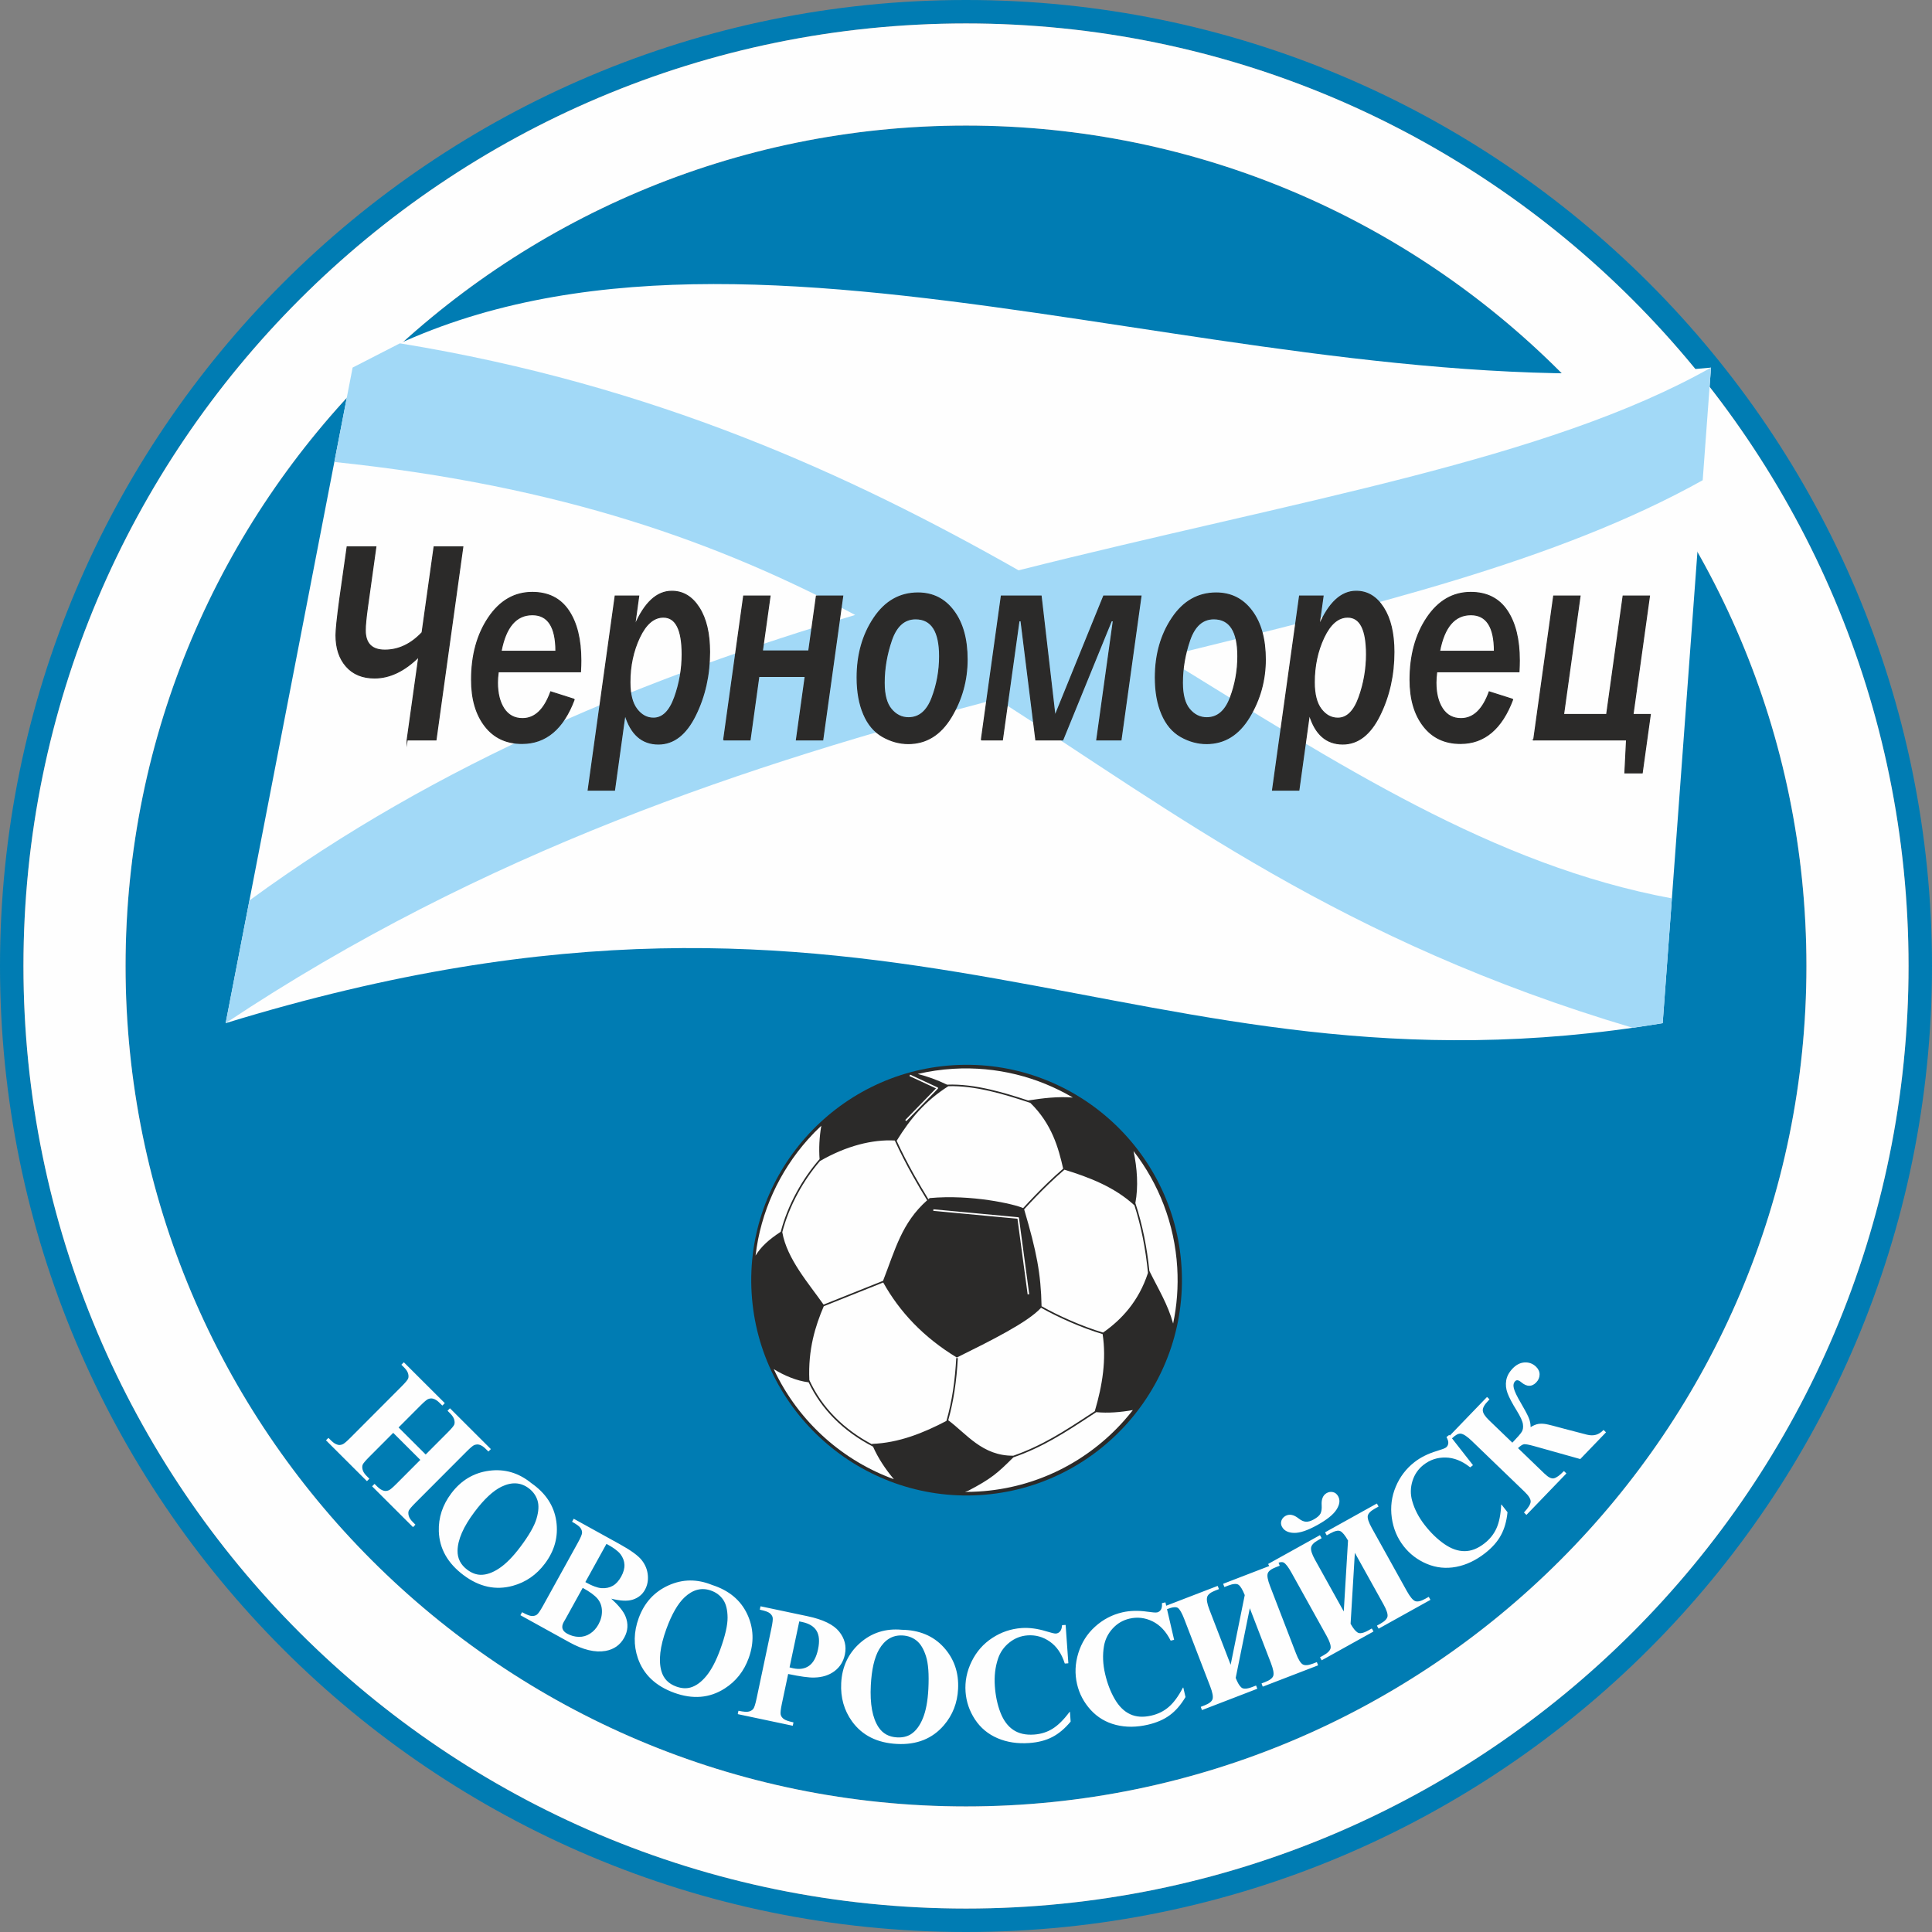 <?xml version="1.0" encoding="UTF-8"?>
<!DOCTYPE svg PUBLIC "-//W3C//DTD SVG 1.1//EN" "http://www.w3.org/Graphics/SVG/1.1/DTD/svg11.dtd">
<!-- Creator: CorelDRAW -->
<svg xmlns="http://www.w3.org/2000/svg" xml:space="preserve" width="142.123mm" height="142.123mm" version="1.1" style="shape-rendering:geometricPrecision; text-rendering:geometricPrecision; image-rendering:optimizeQuality; fill-rule:evenodd; clip-rule:evenodd"
viewBox="0 0 11142.51 11142.51"
 xmlns:xlink="http://www.w3.org/1999/xlink"
 xmlns:xodm="http://www.corel.com/coreldraw/odm/2003">
 <rect x="0" y="0" width="11142.51" height="11142.51" fill="#808080" stroke="none"/>
 <defs>
  <style type="text/css">
   <![CDATA[
    .str0 {stroke:#2B2A29;stroke-width:5.97;stroke-miterlimit:22.926}
    .fil5 {fill:none;fill-rule:nonzero}
    .fil3 {fill:#FEFEFE}
    .fil4 {fill:#A2D9F7}
    .fil0 {fill:#007CB3}
    .fil1 {fill:#FEFEFE;fill-rule:nonzero}
    .fil2 {fill:#2B2A29;fill-rule:nonzero}
   ]]>
  </style>
 </defs>
 <g id="Слой_x0020_1">
  <path class="fil0" d="M5571.26 0c3076.39,0 5571.26,2494.87 5571.26,5571.26 0,3076.39 -2494.88,5571.25 -5571.26,5571.25 -3076.38,0 -5571.26,-2494.86 -5571.26,-5571.25 0,-3076.39 2494.87,-5571.26 5571.26,-5571.26zm0 135.24c3001.74,0 5436.02,2434.26 5436.02,5436.02 0,3001.74 -2434.27,5436.01 -5436.02,5436.01 -3001.74,0 -5436.02,-2434.26 -5436.02,-5436.01 0,-3001.75 2434.27,-5436.02 5436.02,-5436.02zm0.03 588.92c2676.52,0 4847.06,2170.61 4847.06,4847.12 0,2676.51 -2170.54,4847.06 -4847.06,4847.06 -2676.51,0 -4847.12,-2170.53 -4847.12,-4847.06 0,-2676.52 2170.6,-4847.12 4847.12,-4847.12z"/>
  <path class="fil1" d="M3525.23 9220.01c21.08,19.18 38.4,37.11 51.92,53.7 14.46,17.75 24.62,34.03 30.41,48.76 8.51,21.04 12.11,41.78 10.85,62.22 -1.26,20.47 -7.43,40.66 -18.46,60.54 -11.6,21.04 -26.44,37.95 -44.48,50.66 -18.04,12.72 -39.32,21.28 -63.79,25.64 -29.9,5.17 -62.16,3.58 -96.76,-4.72 -34.57,-8.3 -71.52,-23.32 -110.79,-45.03l-281.57 -155.62c-0.67,-0.36 -0.91,-1.2 -0.55,-1.87l8.38 -15.09c0.36,-0.66 1.2,-0.89 1.86,-0.54 12.79,7.06 23.81,12.4 33.05,15.95 9.19,3.54 16.67,5.36 22.45,5.44 5.73,0.13 11,-0.42 15.77,-1.7 4.73,-1.26 9.02,-3.25 12.79,-6 3.91,-2.75 8.84,-8.46 14.82,-17.16 6.04,-8.8 13.2,-20.68 21.46,-35.66l198.73 -359.49c8.29,-15.01 14.57,-27.44 18.82,-37.27 4.22,-9.79 6.48,-17.08 6.74,-21.87 0.32,-4.69 -0.27,-9.38 -1.72,-14.04 -1.48,-4.77 -3.9,-9.56 -7.21,-14.43 -3.25,-4.8 -8.8,-10.06 -16.62,-15.84 -7.96,-5.89 -18.28,-12.31 -30.9,-19.29 -0.67,-0.36 -0.91,-1.2 -0.55,-1.87l8.37 -15.15c0.36,-0.67 1.2,-0.91 1.87,-0.55l265.65 146.8c31.72,17.56 58.06,34 78.97,49.26 21.03,15.34 36.64,29.54 46.77,42.56 10.22,13.09 18.2,26.79 23.98,41.1 5.77,14.31 9.35,29.23 10.74,44.76 1.51,15.55 0.85,30.43 -1.94,44.57 -2.81,14.25 -7.81,27.79 -14.88,40.57 -7.5,13.56 -17.02,24.99 -28.57,34.32 -11.54,9.32 -25.12,16.56 -40.77,21.73 -15.55,5.1 -34.17,7.09 -55.9,5.95 -20.24,-1.06 -43.23,-4.84 -68.92,-11.33zm-95.91 -70.19c12.98,4.8 27.1,8.9 40.96,9.75 11.19,0.69 22.5,0.02 33.48,-2.32 10.53,-2.25 20.63,-5.99 30.04,-11.23 9.85,-5.49 18.56,-12.82 26.16,-21.11 8.78,-9.56 16.15,-20.44 22.42,-31.79 6.25,-11.3 11.5,-23.25 14.93,-35.72 2.97,-10.81 4.59,-22.07 4.08,-33.3 -0.48,-10.54 -2.65,-20.86 -6.32,-30.75 -3.8,-10.26 -9.22,-19.83 -15.72,-28.62 -8.16,-11.04 -19.38,-20.63 -30.36,-28.8 -15.77,-11.74 -32.84,-21.87 -50.11,-31.25 -0.64,-0.34 -1.49,-0.14 -1.86,0.55l-120.58 218.09c-0.36,0.66 -0.09,1.47 0.56,1.83 16.84,9.31 34.25,17.99 52.31,24.67zm-68.7 7.94l-97.54 176.45 -11.78 20.31c-3.98,7.21 -6.59,14.02 -7.79,20.42 -1.18,6.35 -0.99,12.36 0.61,18 1.69,5.59 4.72,10.76 9.09,15.52 4.41,4.8 10.2,9.22 17.39,13.2 10.79,5.94 21.82,10.51 33.09,13.62 11.27,3.12 22.82,4.82 34.61,5.03 11.67,0.25 22.95,-1.18 33.74,-4.26 10.8,-3.1 21.15,-7.87 31.03,-14.31 9.86,-6.31 18.79,-13.86 26.79,-22.59 8.05,-8.79 15.2,-18.83 21.42,-30.07 7.11,-12.9 12.38,-25.97 15.76,-39.14 3.38,-13.13 4.9,-26.46 4.56,-39.88 -0.31,-13.37 -2.59,-25.88 -6.8,-37.48 -4.22,-11.6 -10.4,-22.31 -18.54,-32.14 -8.07,-9.75 -19.35,-19.89 -33.73,-30.39 -14.23,-10.38 -31.58,-21.17 -51.92,-32.29zm-1092.81 -894.08l-137.42 137.84c-11.39,11.38 -20.34,20.95 -26.84,28.68 -6.43,7.66 -10.44,13.51 -12,17.48 -1.54,4.04 -2.31,8.46 -2.31,13.24 0,4.85 0.76,10.11 2.26,15.8 1.51,5.8 4.17,11.65 7.95,17.55 3.83,5.97 8.85,12.04 15.02,18.17l14.92 14.89c0.53,0.53 0.53,1.4 0.01,1.94l-12.17 12.21c-0.53,0.53 -1.4,0.53 -1.94,0.01l-234.28 -233.71c-0.53,-0.53 -0.53,-1.4 -0.01,-1.94l12.15 -12.22c0.53,-0.53 1.4,-0.53 1.94,-0.01l14.85 14.82c6.39,6.37 12.76,11.55 19.07,15.56 6.33,4 12.57,6.78 18.75,8.4 4.29,1.3 8.73,1.72 13.36,1.3 4.7,-0.44 9.64,-1.76 14.81,-3.99 3.69,-1.31 9.27,-5.1 16.71,-11.32 7.5,-6.27 16.88,-15.05 28.11,-26.28l293.95 -294.74c11.33,-11.31 20.25,-20.87 26.73,-28.58 6.52,-7.76 10.58,-13.69 12.18,-17.66 1.58,-3.89 2.4,-8.22 2.44,-12.94 0.04,-4.83 -0.71,-10.13 -2.21,-15.81 -1.49,-5.64 -4.17,-11.46 -7.99,-17.36 -3.87,-6 -8.94,-12.11 -15.11,-18.3l-14.93 -14.83c-0.53,-0.53 -0.53,-1.4 -0.01,-1.94l12.3 -12.29c0.53,-0.53 1.4,-0.53 1.93,0l234.32 233.73c0.53,0.53 0.53,1.4 0.01,1.94l-12.32 12.28c-0.53,0.53 -1.4,0.53 -1.93,0l-14.91 -14.83c-6.41,-6.42 -12.75,-11.67 -19.03,-15.7 -6.21,-3.98 -12.4,-6.79 -18.6,-8.38 -4.33,-1.23 -8.78,-1.69 -13.47,-1.33 -4.75,0.36 -9.75,1.57 -15.02,3.63 -3.78,1.42 -9.33,5.26 -16.69,11.48 -7.5,6.34 -16.83,15.12 -27.98,26.25l-125.66 125.94 156.33 155.96 125.65 -125.94c11.3,-11.31 20.21,-20.84 26.7,-28.54 6.52,-7.74 10.62,-13.63 12.28,-17.59 1.53,-3.95 2.31,-8.31 2.31,-13.07 0,-4.83 -0.78,-10.12 -2.34,-15.84 -1.58,-5.79 -4.3,-11.67 -8.16,-17.61 -3.88,-5.98 -8.94,-12.07 -15.19,-18.31l-14.49 -14.53c-0.53,-0.53 -0.53,-1.4 0,-1.93l12.24 -12.27c0.53,-0.53 1.4,-0.53 1.94,-0.01l234.03 233.48c0.53,0.53 0.53,1.4 0.01,1.94l-12.22 12.28c-0.53,0.53 -1.4,0.53 -1.94,0.01l-14.6 -14.44c-6.53,-6.52 -12.94,-11.83 -19.23,-15.88 -6.24,-4.01 -12.38,-6.79 -18.45,-8.32 -4.26,-1.18 -8.74,-1.61 -13.47,-1.24 -4.77,0.37 -9.81,1.57 -15.17,3.61 -3.76,1.48 -9.35,5.34 -16.78,11.59 -7.46,6.29 -16.76,15 -27.82,26.11l-294 294.73c-11.31,11.31 -20.25,20.89 -26.78,28.62 -6.49,7.69 -10.57,13.52 -12.18,17.43 -1.56,3.97 -2.37,8.37 -2.38,13.16 -0.01,4.86 0.77,10.18 2.32,15.92 1.56,5.8 4.26,11.67 8.1,17.62 3.87,6 8.92,12.09 15.13,18.28l14.54 14.52c0.53,0.53 0.53,1.4 0.01,1.94l-12.09 12.21c-0.53,0.53 -1.4,0.53 -1.94,0.01l-234.06 -233.47c-0.53,-0.53 -0.53,-1.4 -0.01,-1.94l12.11 -12.21c0.53,-0.53 1.4,-0.53 1.94,-0.01l14.53 14.5c6.5,6.49 12.94,11.74 19.25,15.75 6.31,4.01 12.54,6.77 18.67,8.33 4.19,1.24 8.65,1.67 13.35,1.27 4.77,-0.39 9.85,-1.63 15.18,-3.7 3.66,-1.34 9.24,-5.14 16.68,-11.39 7.47,-6.27 16.82,-15.02 27.97,-26.19l137.44 -137.84 -156.33 -155.97zm796.34 289.94c41.54,28.82 74.28,61.47 98.26,97.91 24.07,36.57 39.34,76.97 45.83,121.13 6.35,44.13 4.04,86.71 -6.95,127.66 -10.97,40.89 -30.62,80.2 -58.95,117.88 -24.21,32.21 -51.67,58.97 -82.38,80.21 -30.73,21.25 -64.71,37.03 -101.98,47.3 -49.38,13.71 -97.87,15.41 -145.39,5.13 -47.5,-10.28 -94.07,-32.55 -139.61,-66.77 -45.66,-34.34 -80.38,-72.56 -104.08,-114.64 -23.68,-42.05 -36.39,-87.99 -38.05,-137.77 -1.29,-39.34 4.03,-77.3 15.99,-113.77 11.93,-36.39 30.5,-71.36 55.7,-104.84 28.29,-37.69 60.71,-67.45 97.16,-89.25 36.5,-21.83 77.08,-35.69 121.65,-41.58 44.63,-5.85 87.18,-2.85 127.63,9.04 40.45,11.89 78.86,32.68 115.17,62.36zm-15.05 29.45c-22.94,-17.25 -47.53,-26.55 -73.75,-27.95 -26.26,-1.39 -54.23,5.15 -83.87,19.55 -24.28,11.97 -49.28,30 -75.01,54.07 -25.75,24.11 -52.27,54.29 -79.46,90.52 -32.41,43.08 -56.79,83.38 -73.14,120.85 -16.32,37.4 -24.66,72.05 -25.01,103.9 -0.29,22.16 4.21,42.34 13.48,60.48 9.29,18.18 23.4,34.38 42.27,48.55 12.67,9.54 25.48,16.75 38.35,21.64 12.92,4.9 25.97,7.49 39.06,7.76 16.74,0.24 34.12,-2.79 52.05,-9.08 17.97,-6.3 36.53,-15.88 55.64,-28.73 19.11,-12.77 38.75,-29.39 58.86,-49.78 20.17,-20.45 40.82,-44.73 61.91,-72.74 25.1,-33.41 45.49,-63.79 61.14,-91.09 15.66,-27.31 26.59,-51.56 32.79,-72.7 6.21,-21.22 9.78,-40.6 10.65,-58.17 0.88,-17.53 -0.89,-33.27 -5.34,-47.25 -4.45,-13.94 -10.92,-26.77 -19.36,-38.43 -8.41,-11.6 -18.84,-22.09 -31.26,-31.39zm1058.25 558.16c48.17,15.44 89.07,37.13 122.68,64.99 33.68,27.92 60.07,62.08 79.16,102.38 18.99,40.34 29.26,81.69 30.73,124.03 1.47,42.32 -5.81,85.67 -21.87,129.99 -13.74,37.91 -32.2,71.51 -55.37,100.82 -23.17,29.3 -51.06,54.33 -83.67,75.08 -43.28,27.58 -89.16,43.39 -137.6,47.43 -48.43,4.05 -99.45,-3.65 -153.02,-23.07 -53.66,-19.5 -98.02,-45.91 -132.99,-79.22 -34.95,-33.29 -60.56,-73.5 -76.75,-120.63 -12.69,-37.26 -18.67,-75.07 -17.9,-113.43 0.77,-38.31 8.27,-77.19 22.54,-116.59 16.1,-44.35 38.42,-82.3 66.92,-113.8 28.51,-31.5 63.22,-56.59 104.08,-75.23 41,-18.67 82.59,-28.25 124.77,-28.7 42.13,-0.45 84.9,8.21 128.28,25.96zm-5.75 32.58c-26.99,-9.8 -53.23,-11.52 -78.7,-5.19 -25.51,6.34 -50.33,20.78 -74.43,43.21 -19.67,18.49 -38.3,43.03 -55.85,73.55 -17.6,30.6 -34.17,67.27 -49.67,109.91 -18.37,50.68 -29.91,96.35 -34.59,136.97 -4.66,40.55 -2.52,76.11 6.46,106.66 6.19,21.29 16.41,39.26 30.57,53.88 14.21,14.66 32.44,26.02 54.65,34.07 14.9,5.4 29.27,8.56 43.04,9.46 13.76,0.9 26.97,-0.43 39.58,-3.99 16.07,-4.65 31.75,-12.61 47.04,-23.83 15.35,-11.27 30.35,-25.86 44.92,-43.72 14.55,-17.88 28.48,-39.55 41.72,-64.95 13.26,-25.41 25.9,-54.62 37.87,-87.6 14.28,-39.33 24.92,-74.34 31.89,-105 6.99,-30.68 10.33,-57.05 10.06,-79.09 -0.24,-22.08 -2.52,-41.68 -6.81,-58.75 -4.28,-17.03 -10.58,-31.57 -18.92,-43.59 -8.33,-12.02 -18.26,-22.41 -29.77,-31.1 -11.44,-8.65 -24.48,-15.63 -39.08,-20.89zm443.96 480.6l-36.03 170.48c-3.51,16.68 -5.89,30.39 -7.06,41.1 -1.16,10.56 -1.17,18.17 -0.01,22.72 1.07,4.67 3.02,9.06 5.82,13.15 2.82,4.14 6.52,8 11.05,11.6 4.64,3.59 11.58,7.05 20.8,10.34 9.31,3.32 20.93,6.48 34.87,9.44 0.74,0.15 1.21,0.89 1.06,1.62l-3.59 16.83c-0.15,0.74 -0.89,1.21 -1.62,1.06l-314.7 -66.53c-0.74,-0.15 -1.21,-0.89 -1.06,-1.62l3.54 -16.82c0.15,-0.74 0.89,-1.21 1.62,-1.06 14.25,3.03 26.35,4.9 36.28,5.59 9.81,0.69 17.51,0.24 23.07,-1.35 5.54,-1.58 10.38,-3.68 14.57,-6.28 4.19,-2.6 7.74,-5.75 10.62,-9.42 2.82,-3.75 5.85,-10.7 9.04,-20.86 3.2,-10.22 6.58,-23.65 10.07,-40.27l84.9 -401.9c3.53,-16.69 5.91,-30.42 7.13,-41.13 1.21,-10.59 1.28,-18.2 0.2,-22.86 -1.16,-4.66 -3.12,-9 -5.9,-13.03 -2.82,-4.11 -6.5,-7.96 -11.05,-11.55 -4.46,-3.65 -11.33,-7.1 -20.57,-10.37 -9.34,-3.3 -21.1,-6.43 -35.21,-9.4 -0.74,-0.15 -1.21,-0.89 -1.06,-1.62l3.59 -16.96c0.15,-0.74 0.89,-1.21 1.62,-1.06l270 57.05c44.55,9.41 81.99,21.47 112.25,36.17 30.37,14.74 53.63,32.18 69.75,52.26 16.12,20.06 26.97,41.13 32.5,63.15 5.54,22.02 5.77,45.06 0.71,69.04 -4.3,20.27 -11.43,38.41 -21.37,54.39 -9.96,16 -22.76,29.89 -38.45,41.71 -15.62,11.72 -33.11,20.67 -52.46,26.8 -19.39,6.15 -40.69,9.53 -63.84,10.13 -15.53,0.55 -36.07,-0.94 -61.52,-4.42 -25.09,-3.43 -54.97,-8.82 -89.56,-16.1zm64.09 -303.2l-55.99 265.04 11.21 3.05 10.15 2.38c18.38,3.88 35.2,4.57 50.49,2.09 15.23,-2.48 28.97,-8.13 41.18,-16.91 12.2,-8.78 22.62,-21.12 31.19,-37.01 8.58,-15.91 15.33,-35.37 20.18,-58.37 4.81,-22.78 6.46,-43.04 4.99,-60.74 -1.46,-17.71 -6.04,-32.87 -13.69,-45.48 -7.7,-12.6 -18.41,-23.1 -32.07,-31.48 -13.72,-8.4 -30.5,-14.71 -50.28,-18.9l-17.35 -3.66zm591.24 48.28c50.58,0.69 96.03,9.47 136.32,26.3 40.36,16.86 75.58,41.8 105.61,74.78 29.96,33.01 51.87,69.58 65.67,109.67 13.77,40.02 19.49,83.58 17.09,130.65 -2.06,40.26 -9.89,77.79 -23.47,112.59 -13.58,34.82 -32.93,66.91 -58.02,96.3 -33.34,38.97 -72.63,67.5 -117.81,85.54 -45.14,18.02 -96.17,25.57 -153.04,22.63 -57,-2.92 -107.1,-15.17 -150.27,-36.77 -43.2,-21.62 -79.45,-52.59 -108.76,-92.98 -23.04,-31.92 -39.8,-66.34 -50.26,-103.24 -10.45,-36.86 -14.61,-76.25 -12.47,-118.09 2.4,-47.1 12.64,-89.89 30.66,-128.35 18.05,-38.5 43.91,-72.66 77.55,-102.45 33.74,-29.81 70.72,-51.11 110.92,-63.87 40.16,-12.76 83.6,-17 130.28,-12.72zm4.01 32.82c-28.68,-1.48 -54.26,4.56 -76.76,18.07 -22.54,13.53 -42.05,34.61 -58.58,63.18 -13.41,23.44 -24.07,52.33 -31.94,86.65 -7.88,34.42 -12.99,74.28 -15.28,119.51 -2.76,53.85 -0.45,100.92 6.95,141.17 7.38,40.16 19.83,73.54 37.32,100.11 12.15,18.53 27.17,32.71 45,42.54 17.9,9.88 38.68,15.42 62.27,16.63 15.79,0.82 30.42,-0.37 43.83,-3.51 13.46,-3.15 25.72,-8.31 36.71,-15.37 14,-9.15 26.71,-21.37 38.07,-36.63 11.37,-15.27 21.42,-33.62 30.08,-54.96 8.76,-21.32 15.77,-46.1 21.03,-74.26 5.26,-28.17 8.8,-59.8 10.61,-94.81 2.12,-41.82 2.04,-78.42 -0.24,-109.83 -2.29,-31.36 -6.78,-57.55 -13.5,-78.56 -6.7,-21.05 -14.58,-39.13 -23.68,-54.18 -9.07,-15.03 -19.36,-27.1 -30.87,-36.19 -11.46,-9.01 -23.96,-16.01 -37.44,-20.94 -13.49,-4.94 -28.03,-7.82 -43.56,-8.62zm941.04 -59.52l15.57 218.73c0.05,0.75 -0.53,1.42 -1.28,1.47l-18.18 1.25c-0.67,0.04 -1.27,-0.41 -1.43,-1.03 -8.8,-27.86 -20.31,-52.21 -34.51,-73.05 -14.2,-20.82 -31.12,-38.15 -50.75,-52 -19.52,-13.75 -40.07,-23.68 -61.57,-29.74 -21.51,-6.05 -44.01,-8.26 -67.44,-6.6 -19.55,1.39 -38.09,5.54 -55.58,12.43 -17.51,6.89 -34.03,16.56 -49.58,28.97 -15.56,12.48 -28.82,26.48 -39.72,42.01 -10.9,15.54 -19.48,32.69 -25.72,51.53 -8.05,24.12 -13.62,49.35 -16.64,75.68 -3.03,26.27 -3.54,53.7 -1.52,82.23 2,28.16 5.7,54.97 11.09,80.37 5.38,25.38 12.47,49.43 21.25,72.07 8.77,22.53 19.31,42.15 31.63,58.79 12.31,16.62 26.43,30.29 42.35,40.94 15.9,10.74 33.85,18.35 53.81,22.83 20,4.49 42.08,5.86 66.19,4.16 19.75,-1.42 38.53,-4.91 56.29,-10.48 17.75,-5.57 34.56,-13.28 50.44,-23.17 15.83,-9.8 31.86,-22.74 48.11,-38.83 16.29,-16.14 32.86,-35.5 49.65,-58.08 0.45,-0.6 1.32,-0.74 1.92,-0.29 0.34,0.24 0.53,0.62 0.55,1.01l3.86 54.49c0.02,0.4 -0.13,0.78 -0.38,1.04 -16.43,19.76 -33.41,37.02 -50.92,51.76 -17.55,14.76 -35.65,27.02 -54.31,36.7 -18.71,9.75 -39.15,17.5 -61.35,23.27 -22.17,5.77 -46.12,9.56 -71.85,11.38 -33.74,2.39 -65.9,1.28 -96.42,-3.38 -30.49,-4.64 -59.36,-12.83 -86.54,-24.52 -27.23,-11.67 -51.69,-26.55 -73.36,-44.59 -21.66,-18.02 -40.54,-39.26 -56.64,-63.65 -16.02,-24.4 -28.58,-49.92 -37.62,-76.47 -9.05,-26.52 -14.63,-54.14 -16.7,-82.76 -2.13,-30.19 -0.27,-59.93 5.62,-89.18 5.89,-29.24 15.81,-57.99 29.73,-86.22 13.88,-28.27 30.74,-53.74 50.58,-76.29 19.79,-22.5 42.59,-42.18 68.39,-58.98 25.82,-16.9 52.77,-30.1 80.79,-39.58 28.03,-9.49 57.17,-15.3 87.36,-17.48 22.3,-1.56 45.45,-0.78 69.42,2.37 23.79,3.13 48.38,8.61 73.76,16.46 14.59,4.52 26.57,7.89 35.88,10.07 9.15,2.15 15.61,3.1 19.32,2.85 4.77,-0.35 9.19,-1.55 13.21,-3.61 3.98,-2.04 7.63,-4.95 10.92,-8.79 3.27,-3.79 5.83,-8.55 7.72,-14.26 1.92,-5.84 3.18,-12.69 3.74,-20.52 0.05,-0.69 0.6,-1.23 1.28,-1.28l18.12 -1.32c0.75,-0.05 1.42,0.53 1.47,1.28zm575.8 -130.16l4.2 18.11 295.65 -113.86c0.71,-0.27 1.51,0.08 1.77,0.78l6.26 16.16c0.27,0.71 -0.08,1.51 -0.78,1.77l-20.53 7.92c-13.22,5.1 -23.71,10.75 -31.42,16.91 -7.6,6.1 -12.51,12.73 -14.69,19.9 -2.23,7.32 -2.32,16.92 -0.3,28.79 2.05,11.99 6.28,26.3 12.65,42.95l123.03 319.23 81.29 -401.8c-6.2,-15.65 -12.3,-28.41 -18.24,-38.28 -5.97,-9.92 -11.81,-16.92 -17.46,-21.01 -5.69,-4.03 -13.52,-5.64 -23.49,-4.88 -10.22,0.76 -22.68,4.01 -37.33,9.66l-19.66 7.57c-0.71,0.27 -1.49,-0.09 -1.76,-0.78l-6.26 -16.17c-0.27,-0.71 0.08,-1.51 0.78,-1.77l264.77 -101.99 -5.93 -10.64c-0.36,-0.66 -0.13,-1.51 0.53,-1.87l296.64 -164.89c0.66,-0.36 1.51,-0.13 1.87,0.53l8.45 15.17c0.36,0.66 0.13,1.51 -0.53,1.87l-19.25 10.69c-12.4,6.88 -22.01,13.93 -28.77,21.12 -6.68,7.09 -10.61,14.34 -11.74,21.73 -1.18,7.58 0.04,17.08 3.68,28.55 3.69,11.58 9.86,25.16 18.55,40.75l166.22 299.03 24.6 -409.23c-8.33,-14.62 -16.17,-26.44 -23.47,-35.41 -7.29,-8.97 -14.03,-15.08 -20.18,-18.28 -6.12,-3.21 -14.1,-3.71 -23.9,-1.58 -10,2.17 -21.9,7.11 -35.66,14.72l-18.34 10.25c-0.66,0.36 -1.51,0.13 -1.87,-0.53l-8.44 -15.17c-0.36,-0.66 -0.13,-1.51 0.53,-1.87l296.57 -164.89c0.66,-0.36 1.51,-0.13 1.87,0.53l8.46 15.16c0.36,0.66 0.13,1.51 -0.53,1.87l-19.17 10.69c-12.67,7.04 -22.54,14.1 -29.54,21.15 -6.88,6.91 -11.01,13.85 -12.32,20.73 -1.4,7.03 -0.21,16.38 3.59,28.04 3.84,11.82 10.37,25.99 19.55,42.48l202.24 363.83c9.39,16.93 18.16,30.2 26.25,39.85 8.06,9.6 15.47,15.63 22.21,18.11 6.71,2.34 14.79,2.41 24.26,0.22 9.64,-2.24 20.71,-6.84 33.17,-13.77l19.18 -10.64c0.66,-0.36 1.51,-0.13 1.87,0.53l8.38 15.05c0.36,0.66 0.13,1.51 -0.53,1.87l-296.64 164.9c-0.66,0.36 -1.51,0.13 -1.87,-0.53l-8.4 -15.12c-0.36,-0.66 -0.13,-1.51 0.53,-1.87l18.42 -10.19c12.86,-7.17 22.71,-14.32 29.63,-21.45 6.82,-7.04 10.81,-14.1 11.96,-21.15 1.07,-7.18 -0.34,-16.61 -4.27,-28.29 -3.95,-11.79 -10.47,-25.86 -19.55,-42.21l-164.59 -296.13 -24.6 409.16c7.25,13.05 14.28,23.81 21.04,32.25 6.8,8.48 13.38,14.65 19.72,18.49 6.18,3.76 14.35,4.69 24.48,2.74 10.29,-1.98 22.59,-6.94 36.84,-14.86l19.18 -10.69c0.66,-0.36 1.51,-0.13 1.87,0.53l8.39 15.11c0.36,0.66 0.13,1.51 -0.53,1.87l-296.64 164.83c-0.66,0.36 -1.51,0.13 -1.87,-0.53l-8.33 -15.04c-0.36,-0.66 -0.13,-1.51 0.53,-1.87l18.41 -10.19c12.76,-7.1 22.63,-14.27 29.6,-21.44 6.86,-7.06 10.94,-14.17 12.18,-21.3 1.09,-7.25 -0.28,-16.72 -4.18,-28.47 -3.91,-11.78 -10.38,-25.83 -19.44,-42.16l-202.26 -363.9c-9.2,-16.5 -17.59,-29.65 -25.15,-39.4 -7.48,-9.65 -14.16,-15.99 -20.06,-19.04 -5.64,-2.92 -13.4,-3.16 -23.26,-0.74l-5.91 1.69 6.21 16.22c0.27,0.71 -0.09,1.51 -0.8,1.77l-20.47 7.93c-13.48,5.16 -24.23,10.77 -32.16,16.77 -7.8,5.9 -12.89,12.21 -15.17,18.83 -2.37,6.77 -2.47,16.19 -0.31,28.27 2.2,12.29 6.7,27.2 13.49,44.77l149.65 388.51c6.92,18.03 13.74,32.38 20.42,43.05 6.65,10.65 13.15,17.63 19.42,20.99 6.28,3.29 14.3,4.51 24.02,3.65 9.88,-0.87 21.48,-3.88 34.79,-9.02l20.46 -7.93c0.71,-0.27 1.51,0.08 1.77,0.78l6.21 16.11c0.27,0.71 -0.08,1.51 -0.78,1.77l-316.67 122.01c-0.71,0.27 -1.51,-0.08 -1.77,-0.78l-6.2 -16.08c-0.27,-0.71 0.08,-1.51 0.78,-1.77l19.65 -7.57c13.67,-5.28 24.44,-10.99 32.3,-17.12 7.74,-6.02 12.69,-12.46 14.82,-19.26 2.06,-6.88 1.98,-16.38 -0.27,-28.48 -2.27,-12.26 -6.78,-27.16 -13.53,-44.7l-121.75 -316.15 -81.34 401.83c5.35,13.88 10.8,25.5 16.34,34.82 5.55,9.33 11.22,16.36 17.04,21.12 5.61,4.57 13.55,6.59 23.81,6.06 10.47,-0.55 23.35,-3.75 38.54,-9.63l20.49 -7.85c0.71,-0.27 1.51,0.09 1.77,0.8l6.18 16.01c0.27,0.71 -0.08,1.51 -0.78,1.77l-316.65 122.03c-0.71,0.27 -1.51,-0.08 -1.77,-0.78l-6.21 -16.09c-0.27,-0.71 0.08,-1.51 0.78,-1.77l19.65 -7.55c13.6,-5.24 24.35,-10.94 32.25,-17.07 7.81,-6.05 12.83,-12.56 15.08,-19.48 2.12,-6.99 2.08,-16.52 -0.13,-28.63 -2.24,-12.22 -6.7,-27.07 -13.42,-44.5l-149.64 -388.51c-6.76,-17.55 -13.23,-31.67 -19.35,-42.37 -6.12,-10.69 -11.89,-17.95 -17.26,-21.77 -5.16,-3.69 -12.83,-5.03 -22.98,-4.01 -10.36,1.03 -23.28,4.54 -38.72,10.45l-1.22 0.46 40.76 175.63c0.16,0.74 -0.3,1.47 -1.03,1.65l-17.66 4.13c-0.68,0.16 -1.37,-0.23 -1.61,-0.87 -13.08,-26.11 -28.25,-48.35 -45.52,-66.7 -17.27,-18.35 -36.67,-32.83 -58.17,-43.43 -21.48,-10.51 -43.37,-17.11 -65.58,-19.72 -22.17,-2.61 -44.72,-1.27 -67.6,4.04 -19.08,4.41 -36.77,11.4 -52.99,20.94 -16.21,9.54 -31.03,21.69 -44.41,36.4 -13.39,14.72 -24.3,30.61 -32.64,47.68 -8.34,17.08 -14.15,35.38 -17.32,54.89 -4.19,25.05 -5.76,50.8 -4.66,77.24 1.11,26.44 4.91,53.63 11.4,81.55 6.35,27.48 14.17,53.31 23.47,77.52 9.31,24.26 20.11,46.95 32.35,67.97 12.17,20.92 25.63,38.66 40.4,53.17 14.75,14.48 30.84,25.79 48.31,33.86 17.38,8.1 36.25,12.79 56.64,14.1 20.45,1.3 42.45,-0.79 65.97,-6.26 19.33,-4.5 37.34,-10.87 54.01,-19.16 16.7,-8.3 32.1,-18.55 46.14,-30.77 14.1,-12.11 27.94,-27.4 41.5,-45.87 13.58,-18.5 26.92,-40.21 39.98,-65.12 0.34,-0.67 1.18,-0.93 1.85,-0.58 0.37,0.19 0.61,0.53 0.7,0.91l12.29 53.24c0.09,0.4 -0.01,0.8 -0.23,1.11 -13.13,22.03 -27.19,41.74 -42.16,59.02 -15.02,17.35 -31,32.29 -47.89,44.73 -16.97,12.57 -35.95,23.43 -56.99,32.6 -21.03,9.17 -44.08,16.66 -69.21,22.47 -32.87,7.66 -64.77,11.59 -95.62,11.78 -30.89,0.2 -60.73,-3.36 -89.42,-10.63 -28.72,-7.3 -55.2,-18.18 -79.41,-32.6 -24.21,-14.42 -46.18,-32.41 -65.9,-53.97 -19.68,-21.69 -36.1,-44.97 -49.21,-69.81 -13.06,-24.75 -22.86,-51.1 -29.33,-79.02 -6.86,-29.52 -9.68,-59.18 -8.46,-88.96 1.22,-29.77 6.52,-59.69 15.86,-89.79 9.29,-30.05 21.96,-57.8 38.01,-83.18 16.06,-25.39 35.55,-48.44 58.46,-69.09 22.84,-20.71 47.36,-37.95 73.53,-51.69 26.19,-13.75 54.06,-24.05 83.61,-30.92 21.8,-5.05 44.74,-7.9 68.83,-8.54 23.98,-0.63 49.16,0.94 75.49,4.73 15.13,2.19 27.47,3.65 36.97,4.34 9.36,0.67 15.9,0.6 19.58,-0.26 4.68,-1.07 8.81,-2.94 12.4,-5.56 3.62,-2.64 6.77,-6.11 9.42,-10.38 2.66,-4.25 4.46,-9.38 5.44,-15.34 1,-6.06 1.16,-13.03 0.51,-20.86 -0.05,-0.71 0.45,-1.35 1.14,-1.47l17.59 -4.04c0.74,-0.16 1.48,0.3 1.65,1.03zm875.61 -447.04c-27.83,15.46 -52.93,26.95 -75.21,34.46 -22.5,7.59 -42.2,11.16 -59.03,10.76 -16.86,-0.49 -31.03,-3.64 -42.53,-9.39 -11.57,-5.8 -20.44,-14.27 -26.59,-25.37 -3.2,-5.76 -5.14,-11.62 -5.79,-17.51 -0.64,-5.89 0,-11.85 1.96,-17.87 2.03,-6.06 4.98,-11.38 8.88,-15.98 3.92,-4.63 8.85,-8.58 14.77,-11.85 11.3,-6.28 23.31,-8.19 36.01,-5.71 12.58,2.47 25.85,9.27 39.79,20.4 7.5,5.85 14.81,10.36 21.86,13.51 6.97,3.09 13.73,4.87 20.19,5.25 6.55,0.31 13.6,-0.6 21.11,-2.78 7.52,-2.17 15.55,-5.61 24.07,-10.34 9.87,-5.46 18.02,-11.03 24.45,-16.6 6.48,-5.62 11.23,-11.27 14.22,-16.84 2.93,-5.71 5.04,-12.67 6.22,-20.88 1.16,-8.07 1.43,-17.39 0.76,-27.93 -1.11,-17.18 0.75,-31.63 5.6,-43.31 4.88,-11.76 12.78,-20.71 23.67,-26.8 5.89,-3.25 11.85,-5.28 17.9,-6.13 6.03,-0.85 12.18,-0.51 18.41,1 6.19,1.37 11.78,4.14 16.7,8.14 4.98,4.05 9.31,9.41 12.93,15.9 6.04,10.94 8.31,22.78 6.76,35.48 -1.55,12.61 -6.88,26.12 -16,40.49 -9,14.4 -22.8,29.12 -41.36,44.12 -18.5,14.95 -41.76,30.22 -69.74,45.79zm761.9 -519.17l2.38 3.04 213.66 -221.71c0.52,-0.54 1.4,-0.56 1.94,-0.04l12.47 11.98c0.54,0.52 0.56,1.4 0.04,1.94l-7.42 7.74c-10.66,11.08 -18.6,21.31 -23.73,30.65 -5.04,9.2 -7.33,17.55 -6.81,24.99 0.42,7.53 3.55,15.81 9.35,24.9 5.89,9.23 14.52,19.31 25.84,30.27l135.26 130.22c14.62,-15.21 26.51,-28.07 35.57,-38.49 9.24,-10.63 15.58,-18.82 18.98,-24.53 3.39,-5.57 5.62,-11.92 6.7,-19.02 1.1,-7.18 1.04,-15.19 -0.16,-24 -1.14,-8.9 -4.76,-19.94 -10.78,-33.14 -6.06,-13.28 -14.59,-28.79 -25.54,-46.52 -12.83,-20.72 -23.61,-39.36 -32.29,-55.85 -8.77,-16.64 -15.47,-31.18 -20.08,-43.54 -4.66,-12.39 -7.63,-24.74 -8.92,-37.02 -1.29,-12.29 -0.92,-24.52 1.08,-36.68 2.01,-12.17 6.12,-24.06 12.39,-35.65 6.25,-11.56 14.66,-22.84 25.25,-33.82 10.43,-10.83 21.43,-19.13 32.91,-24.87 11.56,-5.78 23.64,-8.99 36.17,-9.64 12.61,-0.58 24.34,1.17 35.2,5.24 10.82,4.06 20.78,10.47 29.85,19.21 7.07,6.84 12.37,14.1 15.84,21.74 3.46,7.62 5.1,15.67 4.9,24.07 -0.13,8.48 -1.86,16.5 -5.14,24.05 -3.27,7.53 -8.11,14.61 -14.46,21.21 -12.6,13.07 -26.13,19.49 -40.57,19.26 -14.36,-0.23 -29.59,-7.08 -45.64,-20.53 -7.63,-6.52 -14.42,-10.25 -20.32,-11.18 -5.69,-0.9 -10.65,0.85 -14.86,5.27 -4.65,4.84 -7.62,10.65 -8.87,17.43 -1.27,6.83 -0.82,14.69 1.4,23.54 2.27,9.07 6.66,20.45 13.17,34.15 6.49,13.65 15.13,29.61 25.9,47.89 10.47,17.9 19.51,33.88 27.08,47.92 7.52,13.96 13.52,25.91 17.95,35.78 4.45,9.97 7.75,20.02 9.85,30.11 1.94,9.27 2.89,18.61 2.82,27.99 7.94,-4.85 15.47,-8.8 22.6,-11.83 7.79,-3.28 15.07,-5.49 21.85,-6.58 6.68,-1.05 13.65,-1.49 20.88,-1.32 7.23,0.16 14.75,0.92 22.48,2.23 7.71,1.31 20.71,4.3 38.98,8.95 18.25,4.64 41.8,10.95 70.6,18.89l127.51 33.23c9.51,2.36 18.56,3.59 27.13,3.68 8.55,0.1 16.69,-0.9 24.37,-2.97 7.64,-2.07 15.08,-5.37 22.25,-9.89 7.2,-4.52 14.17,-10.27 20.87,-17.24 0.52,-0.54 1.4,-0.56 1.94,-0.04l12.42 11.91c0.54,0.52 0.56,1.4 0.04,1.94l-147 152.62c-0.35,0.38 -0.89,0.49 -1.36,0.37l-265.24 -74.48c-14.98,-4.14 -27.34,-7.13 -37.01,-8.92 -9.61,-1.78 -16.62,-2.42 -21.01,-1.91 -4.37,0.49 -9.49,2.63 -15.42,6.46 -5.78,3.74 -12.32,9.07 -19.6,16l153.16 147.58c10.92,10.5 20.91,17.99 29.95,22.4 8.87,4.34 16.83,5.74 23.84,4.16 7.32,-1.62 15.73,-5.85 25.21,-12.67 9.51,-6.84 20.09,-16.32 31.71,-28.4 0.52,-0.54 1.4,-0.56 1.94,-0.04l12.4 11.97c0.54,0.52 0.56,1.4 0.04,1.94l-228.58 237.28c-0.52,0.54 -1.4,0.56 -1.94,0.04l-12.41 -11.98c-0.53,-0.51 -0.56,-1.38 -0.05,-1.92 12.34,-13.22 21.63,-25 27.9,-35.32 6.24,-10.27 9.53,-19.12 9.85,-26.54 0.26,-7.35 -2.45,-15.71 -8.15,-25.06 -5.78,-9.46 -14.61,-19.95 -26.5,-31.38l-304.85 -293.73c-13.2,-12.74 -25.06,-22.58 -35.51,-29.53 -10.44,-6.95 -19.47,-11.02 -26.99,-12.2 -7.45,-1.09 -15.72,0.9 -24.83,5.93 -8.26,4.56 -17.22,11.6 -26.84,21.09l120.24 153.54c0.46,0.6 0.36,1.47 -0.24,1.93l-14.25 11.22c-0.53,0.41 -1.27,0.38 -1.76,-0.05 -22.92,-18.19 -46.08,-31.96 -69.49,-41.29 -23.39,-9.32 -47.1,-14.25 -71.11,-14.74 -23.93,-0.47 -46.53,2.79 -67.78,9.8 -21.19,6.99 -41.07,17.74 -59.55,32.23 -15.44,12.08 -28.51,25.87 -39.16,41.36 -10.67,15.5 -18.99,32.78 -24.92,51.8 -5.91,19.03 -9.07,38.1 -9.38,57.16 -0.31,18.93 2.16,37.89 7.48,56.84 6.78,24.52 16.3,48.61 28.54,72.18 12.18,23.47 27.1,46.49 44.73,68.97 17.39,22.23 35.44,42.38 54.1,60.41 18.64,18.03 37.97,33.99 57.9,47.84 19.89,13.81 39.6,24.19 59.12,31.09 19.5,6.88 38.87,10.31 58.08,10.24 19.18,0.02 38.28,-3.69 57.32,-11.13 19.07,-7.45 38.12,-18.66 57.15,-33.59 15.59,-12.18 29.24,-25.57 40.85,-40.13 11.61,-14.57 21.24,-30.37 28.82,-47.38 7.63,-16.97 13.71,-36.74 18.2,-59.26 4.48,-22.47 7.4,-47.72 8.71,-75.75 0.03,-0.75 0.68,-1.34 1.43,-1.31 0.42,0.02 0.78,0.22 1.02,0.53l33.72 43.03c0.24,0.31 0.32,0.68 0.27,1.03 -2.6,25.61 -7.06,49.46 -13.36,71.45 -6.3,22.01 -14.48,42.27 -24.54,60.74 -10.08,18.58 -22.68,36.42 -37.84,53.58 -15.16,17.19 -32.9,33.71 -53.21,49.6 -26.63,20.85 -53.92,37.93 -81.82,51.15 -27.86,13.2 -56.35,22.6 -85.43,28.11 -29.07,5.52 -57.66,6.85 -85.68,4.02 -28.07,-2.83 -55.62,-9.86 -82.56,-21.03 -26.97,-11.32 -51.7,-25.49 -74.1,-42.48 -22.34,-16.94 -42.38,-36.7 -60.06,-59.28 -18.64,-23.84 -33.74,-49.53 -45.21,-77.04 -11.46,-27.49 -19.35,-56.86 -23.6,-88.13 -4.26,-31.12 -4.5,-61.61 -0.67,-91.38 3.83,-29.78 11.74,-58.89 23.76,-87.31 11.91,-28.41 26.86,-54.4 44.79,-77.95 17.92,-23.54 38.85,-44.64 62.7,-63.32 17.62,-13.78 37.24,-26.08 58.86,-36.86 21.47,-10.71 44.94,-19.93 70.39,-27.6 14.7,-4.45 26.51,-8.36 35.37,-11.72 8.77,-3.34 14.66,-6.16 17.62,-8.49 3.73,-2.91 6.68,-6.35 8.84,-10.28 2.16,-3.94 3.55,-8.42 4.15,-13.41 0.6,-4.91 0.09,-10.32 -1.54,-16.15 -0.99,-3.54 -2.39,-7.25 -4.3,-11.23 -0.42,-0.4 -0.56,-0.81 -0.52,-1.21 -1.06,-2.18 -2.24,-4.4 -3.55,-6.67 -0.34,-0.6 -0.18,-1.35 0.34,-1.76l14.25 -11.23c0.6,-0.46 1.47,-0.36 1.93,0.24z"/>
  <g id="_2384803707712">
   <path class="fil2" d="M4334.87 7457.57c-20.42,-341.44 100.36,-659.83 311.62,-897.96 211.23,-238.11 512.94,-395.95 854.38,-416.38 341.39,-20.42 659.53,100.34 897.46,311.53 237.98,211.26 395.7,513.01 416.12,854.5 20.4,341.15 -100.27,659.42 -311.45,897.46 -211.04,237.89 -512.48,395.66 -853.8,416.07 -341.42,20.42 -659.76,-100.33 -897.88,-311.44 -238.16,-211.14 -396.03,-512.69 -416.43,-853.79z"/>
   <path class="fil1" d="M4657.84 6573.43c-162.55,183.23 -270.61,414.8 -300.28,667.77 32.44,-51.43 73.52,-89.94 145.26,-137.13 19.39,-74.69 50.37,-152.72 91.51,-228.24 36.49,-66.96 80.98,-131.96 132.44,-190.94 -4.6,-61.38 -1.21,-126.58 9.87,-192.47 -27.5,25.79 -53.8,52.83 -78.8,81.01zm-195.18 1323.02c71.43,153.29 173.69,288.94 298.3,399.41 114.7,101.69 248.35,182.04 394.32,235.19 -49.59,-58.82 -91.03,-122.05 -120.25,-187.89 -83.65,-43.1 -160.99,-97.75 -226.99,-164.81 -57.94,-58.89 -107.19,-127.37 -144.4,-206.08 -70.74,-8.63 -141.32,-39.62 -200.98,-75.82zm1102.51 707.78c26.04,0.11 52.25,-0.61 78.59,-2.19 335.65,-20.07 632.05,-175.2 839.57,-409.12 17.39,-19.6 34.14,-39.76 50.25,-60.45 -71.76,12.53 -142.04,18.38 -211.18,11.91 -13.4,8.73 -25.74,16.81 -38.02,24.86 -139.04,91.12 -271.87,178.16 -439.98,235.89 -92.87,92.43 -127.82,123.06 -259.89,192.39l-19.33 6.7zm1200.65 -970.85c21.83,-103.81 30.33,-212.1 23.7,-322.85 -15.16,-253.45 -107.24,-484.62 -252.09,-672.08 21.32,99.14 28.38,205.83 10.6,299.8 21.2,64.79 37.91,129.38 51.05,194.18 13.26,65.43 22.88,131.13 29.78,197.48 50.73,103.04 106.02,191.12 136.96,303.46zm-578.42 -1303.48c-201.62,-118.66 -439.16,-180.85 -689.43,-165.89 -70.19,4.19 -138.67,14.32 -204.99,29.82 55.17,14.06 110.4,33.47 168.73,61.73 80.26,-3.14 163.83,8.36 248.75,27.89 72.34,16.64 145.73,39.16 218.9,63.38 87.44,-13.68 170.59,-23.75 258.04,-16.93zm-729.09 1865.01c16.67,-58.35 28.84,-116.31 37.73,-174.09 9.68,-62.99 15.48,-125.84 18.97,-188.77l9.16 0.51c-3.5,63.11 -9.33,126.22 -19.08,189.64 -8.62,56.05 -20.32,112.31 -36.21,168.96 104.01,76.61 196.38,206.52 375.37,204.34 165.72,-57.37 297.37,-143.64 435.11,-233.92 11.7,-7.66 23.43,-15.34 34.62,-22.65 44.45,-149.98 67.58,-298.69 45.21,-444.69 -60.22,-17.98 -124.3,-41.94 -186.64,-68.98 -59.29,-25.72 -117,-54.2 -168.3,-82.97 -76.73,84.37 -289.05,189.52 -486.04,287.09 -193.37,-117.66 -330.08,-263.94 -424.43,-432.89l-342.81 137.08c-49.06,114.14 -91.27,250.15 -83.18,425.94 37.17,81.4 87.34,151.97 146.78,212.38 62.72,63.74 135.75,116.13 214.71,157.94 -0.33,-0.79 -0.67,-1.59 -1,-2.39 156.13,-5.59 298.86,-63.79 430.02,-132.53zm-946.6 -1088.64c26.55,153.92 153.03,296.51 238.07,417.91l343.02 -137.16c70.45,-180.39 107.49,-334.13 254.4,-464.63 -28.84,-47.1 -56.66,-94.25 -83.07,-141.45 -37.77,-67.53 -72.69,-135.26 -103.63,-203.27 -128.02,-6.86 -278.66,30.24 -431.34,118.42 -49.09,57.06 -91.67,119.65 -126.79,184.1 -40.76,74.83 -71.46,152.11 -90.66,226.08zm1389.07 -138.71c43.78,-48.05 93.58,-99.82 141.8,-146.15 28.87,-27.72 58.54,-54.88 89.06,-81.17 -27.11,-120.09 -65.14,-258.02 -189.19,-379.42 -78.13,-26.12 -156.64,-50.63 -234.05,-68.44 -81.62,-18.78 -161.92,-30.07 -239.01,-27.92 -133.24,84.92 -218.76,186.52 -297.5,313.93 -0.34,-0.02 -0.69,-0.04 -1.03,-0.07 30.31,66.24 64.43,132.27 101.28,198.17 26.11,46.68 53.58,93.27 82.05,139.79 2.52,-2.16 5.06,-4.34 7.64,-6.5 240.45,-22.35 489.52,35 538.96,57.78zm5.8 7.2c71.84,242.99 96.73,371.95 100.45,558.6 51.47,28.95 109.52,57.65 169.16,83.51 61.96,26.87 125.67,50.71 185.57,68.58 104.12,-72.97 205.13,-178.37 259.01,-344.48 -6.92,-69.42 -16.79,-138.16 -30.69,-206.69 -12.36,-60.96 -27.9,-121.72 -47.38,-182.63 -115.49,-106.44 -262.2,-162.07 -403.64,-205.72 -30.94,26.6 -61,54.06 -90.18,82.09 -48.43,46.52 -98.46,98.54 -142.32,146.73zm-523.3 -0.38l489.25 45.83c2.24,0.2 3.95,1.97 4.12,4.1l59.17 439.83 -9.05 1.16 -58.72 -436.51 -485.64 -45.5 0.86 -8.92zm-134.2 -776.51l158.73 73.79c2.27,1.06 3.25,3.73 2.16,5.96 -0.25,0.51 -0.59,0.96 -0.98,1.32l-181.63 186.89 -6.62 -6.15 177.45 -182.59 -153.04 -71.15 3.92 -8.08z"/>
  </g>
  <path class="fil3" d="M724.17 5571.28c0,-2676.52 2170.6,-4847.12 4847.12,-4847.12 2676.52,0 4847.06,2170.61 4847.06,4847.12 0,2676.51 -2170.54,4847.06 -4847.06,4847.06 -2676.51,0 -4847.12,-2170.53 -4847.12,-4847.06zm10283.1 -0.02c0,-3001.75 -2434.27,-5436.02 -5436.02,-5436.02 -3001.74,0 -5436.02,2434.26 -5436.02,5436.02 0,3001.74 2434.27,5436.01 5436.02,5436.01 3001.74,0 5436.02,-2434.26 5436.02,-5436.01z"/>
  <path class="fil3" d="M1301.39 5900.91c3886.7,-1192.17 5218.74,510.93 8287.95,0l278.65 -3780.89c-2713.62,272.5 -5733.78,-1209.2 -7834.27,0 -244.12,1260.3 -488.22,2520.59 -732.33,3780.89z"/>
  <path class="fil4" d="M5749.96 4031.07c1024.86,656.15 1983.95,1396.92 3666.24,1896.6l173.13 -26.77c17.66,-239.85 35.34,-479.69 53.02,-719.53 -1029.87,-191.05 -1918.49,-769.69 -2930.63,-1392.86 1196.2,-293.99 2270.78,-551.82 3108.37,-1018.85l47.89 -649.66c-946.72,535.32 -2403.15,767.82 -3993.38,1169.23 -974.37,-553.33 -2101.87,-1069.95 -3568.34,-1309.07l-272.54 139.84 -105.44 544.36c1314.41,136.65 2225.15,468.16 3003.79,882.39 -1180.48,351.8 -2392.79,840.77 -3493.65,1646.73l-137.03 707.41c1488.21,-991.9 3027.35,-1495.58 4448.58,-1869.84z"/>
  <g>
   <path class="fil2" d="M2348.21 4267.46l67.17 -479.78c-82.24,81.58 -167.21,122.52 -255.03,122.52 -69.71,0 -124.34,-22.6 -163.52,-67.41 -39.36,-44.82 -59.05,-104.41 -59.05,-179.03 0,-31.49 7.21,-100.53 21.56,-207.18l42.82 -302.7 165.64 0 -48.21 345.82c-8.54,61.59 -12.96,106.71 -12.96,135.36 0,76.31 37.79,114.46 113.25,114.46 78.79,0 150.32,-33.74 214.46,-101.39l69.28 -494.25 165.64 0 -154.74 1113.57 -166.31 0zm963.8 -234.2c-63.47,169.89 -163.83,254.55 -301.36,254.55 -90.6,0 -161.7,-33.43 -213.3,-100.24 -51.91,-66.86 -77.83,-156.01 -77.83,-266.78 0,-141.47 32.65,-260.96 97.93,-358.1 65.53,-97.45 149.65,-146.2 252.25,-146.2 92.18,0 162.12,35.06 209.37,105.26 47.24,70.19 70.86,165.94 70.86,287.37 0,20.05 -0.67,41.79 -2.06,65.17l-474.33 0c-3.03,23.38 -4.6,43.97 -4.6,62.08 0,62.38 12.48,112.76 37.49,150.92 25.25,37.91 60.68,57.11 107.02,57.11 71.34,0 125.72,-51.53 162.79,-154.31l135.78 43.18zm-105.93 -277.32c0,-140.38 -45.36,-210.51 -135.66,-210.51 -93.57,0 -153.83,70.13 -180.48,210.51l316.13 0zm338.01 801.13l-151.96 0 155.83 -1119.44 135.78 0 -23.62 171.57c56.93,-132.87 128.28,-199.13 214.46,-199.13 64.62,0 116.95,31.43 157.28,94.66 40.27,62.99 60.45,148.2 60.45,255.33 0,133.12 -27.31,255.15 -81.76,365.38 -54.44,110.52 -125.54,165.7 -213.3,165.7 -94.72,0 -158.92,-56.81 -192.71,-170.43l-60.44 436.35zm224.63 -415.15c52.81,0 93.57,-40.09 122.34,-120.34 28.71,-80.19 43.06,-162.92 43.06,-247.59 0,-143.1 -36.15,-214.69 -108.4,-214.69 -54.87,0 -100.47,39 -137.54,117 -36.88,78.25 -55.17,164.31 -55.17,258.36 0,69.1 13.2,120.89 39.61,155.41 26.41,34.52 58.38,51.85 96.11,51.85zm404.86 125.54l115.37 -829.83 152.2 0 -44.27 316.62 267.5 0 44.03 -316.62 151.96 0 -115.37 829.83 -151.95 0 50.99 -366.22 -267.57 0 -50.69 366.22 -152.2 0zm1064.76 21.2c-50.94,0 -100.54,-13.69 -148.2,-40.7 -47.72,-27.31 -84.12,-70.44 -109.13,-129.49 -25.25,-59.04 -37.73,-129.24 -37.73,-210.76 0,-132.33 32.4,-246.49 97.02,-343.09 64.63,-96.6 149.17,-144.81 253.88,-144.81 85.93,0 154.74,34.76 206.09,104.16 51.67,69.35 77.4,162.31 77.4,279.26 0,120.34 -30.83,231.1 -92.18,332.79 -61.65,101.93 -143.84,152.62 -247.16,152.62zm1.39 -149.29c61.59,0 106.77,-38.15 135.73,-114.71 28.95,-76.31 43.54,-156.49 43.54,-240.07 0,-143.65 -46.09,-215.54 -138.51,-215.54 -64.62,0 -110.95,41.24 -139.23,123.36 -27.98,81.88 -41.91,163.76 -41.91,245.34 0,69.05 13.45,120.04 40.82,152.62 27.07,32.58 60.2,48.99 99.56,48.99zm419.94 128.09l115.31 -829.83 229.53 0 79.94 691.14 280.89 -691.14 215.18 0 -115.31 829.83 -139.9 0 95.69 -686.96 -11.38 0 -280.29 686.96 -155.41 0 -85.45 -686.96 -11.57 0 -95.69 686.96 -121.55 0zm1298.66 21.2c-50.94,0 -100.54,-13.69 -148.26,-40.7 -47.72,-27.31 -84.06,-70.44 -109.07,-129.49 -25.26,-59.04 -37.8,-129.24 -37.8,-210.76 0,-132.33 32.47,-246.49 97.08,-343.09 64.63,-96.6 149.17,-144.81 253.88,-144.81 85.88,0 154.68,34.76 206.09,104.16 51.67,69.35 77.34,162.31 77.34,279.26 0,120.34 -30.76,231.1 -92.18,332.79 -61.59,101.93 -143.78,152.62 -247.09,152.62zm1.39 -149.29c61.59,0 106.77,-38.15 135.73,-114.71 28.95,-76.31 43.54,-156.49 43.54,-240.07 0,-143.65 -46.09,-215.54 -138.51,-215.54 -64.62,0 -110.95,41.24 -139.23,123.36 -27.98,81.88 -41.91,163.76 -41.91,245.34 0,69.05 13.45,120.04 40.76,152.62 27.13,32.58 60.26,48.99 99.62,48.99zm531.32 417.7l-151.96 0 155.89 -1119.44 135.73 0 -23.62 171.57c56.93,-132.87 128.27,-199.13 214.45,-199.13 64.63,0 116.95,31.43 157.29,94.66 40.34,62.99 60.44,148.2 60.44,255.33 0,133.12 -27.31,255.15 -81.76,365.38 -54.45,110.52 -125.55,165.7 -213.3,165.7 -94.72,0 -158.92,-56.81 -192.72,-170.43l-60.44 436.35zm224.63 -415.15c52.87,0 93.57,-40.09 122.34,-120.34 28.7,-80.19 43.06,-162.92 43.06,-247.59 0,-143.1 -36.16,-214.69 -108.41,-214.69 -54.86,0 -100.47,39 -137.54,117 -36.82,78.25 -55.17,164.31 -55.17,258.36 0,69.1 13.2,120.89 39.61,155.41 26.41,34.52 58.38,51.85 96.11,51.85zm1008.98 -108.66c-63.47,169.89 -163.83,254.55 -301.36,254.55 -90.6,0 -161.7,-33.43 -213.3,-100.24 -51.9,-66.86 -77.82,-156.01 -77.82,-266.78 0,-141.47 32.65,-260.96 97.93,-358.1 65.53,-97.45 149.65,-146.2 252.25,-146.2 92.18,0 162.12,35.06 209.37,105.26 47.24,70.19 70.86,165.94 70.86,287.37 0,20.05 -0.67,41.79 -2.06,65.17l-474.33 0c-3.03,23.38 -4.66,43.97 -4.66,62.08 0,62.38 12.54,112.76 37.55,150.92 25.25,37.91 60.68,57.11 107.02,57.11 71.34,0 125.72,-51.53 162.79,-154.31l135.78 43.18zm-105.93 -277.32c0,-140.38 -45.36,-210.51 -135.66,-210.51 -93.57,0 -153.83,70.13 -180.48,210.51l316.13 0zm226.57 511.52l115.31 -829.83 152.19 0 -95.14 683.09 248.49 0 94.96 -683.09 151.96 0 -94.97 683.09 99.81 0 -46.76 336.91 -99.87 0 9.51 -190.17 -535.5 0z"/>
   <path id="_1" class="fil5 str0" d="M2348.21 4267.46l67.17 -479.78c-82.24,81.58 -167.21,122.52 -255.03,122.52 -69.71,0 -124.34,-22.6 -163.52,-67.41 -39.36,-44.82 -59.05,-104.41 -59.05,-179.03 0,-31.49 7.21,-100.53 21.56,-207.18l42.82 -302.7 165.64 0 -48.21 345.82c-8.54,61.59 -12.96,106.71 -12.96,135.36 0,76.31 37.79,114.46 113.25,114.46 78.79,0 150.32,-33.74 214.46,-101.39l69.28 -494.25 165.64 0 -154.74 1113.57 -166.31 0zm963.8 -234.2c-63.47,169.89 -163.83,254.55 -301.36,254.55 -90.6,0 -161.7,-33.43 -213.3,-100.24 -51.91,-66.86 -77.83,-156.01 -77.83,-266.78 0,-141.47 32.65,-260.96 97.93,-358.1 65.53,-97.45 149.65,-146.2 252.25,-146.2 92.18,0 162.12,35.06 209.37,105.26 47.24,70.19 70.86,165.94 70.86,287.37 0,20.05 -0.67,41.79 -2.06,65.17l-474.33 0c-3.03,23.38 -4.6,43.97 -4.6,62.08 0,62.38 12.48,112.76 37.49,150.92 25.25,37.91 60.68,57.11 107.02,57.11 71.34,0 125.72,-51.53 162.79,-154.31l135.78 43.18zm-105.93 -277.32c0,-140.38 -45.36,-210.51 -135.66,-210.51 -93.57,0 -153.83,70.13 -180.48,210.51l316.13 0zm338.01 801.13l-151.96 0 155.83 -1119.44 135.78 0 -23.62 171.57c56.93,-132.87 128.28,-199.13 214.46,-199.13 64.62,0 116.95,31.43 157.28,94.66 40.27,62.99 60.45,148.2 60.45,255.33 0,133.12 -27.31,255.15 -81.76,365.38 -54.44,110.52 -125.54,165.7 -213.3,165.7 -94.72,0 -158.92,-56.81 -192.71,-170.43l-60.44 436.35zm224.63 -415.15c52.81,0 93.57,-40.09 122.34,-120.34 28.71,-80.19 43.06,-162.92 43.06,-247.59 0,-143.1 -36.15,-214.69 -108.4,-214.69 -54.87,0 -100.47,39 -137.54,117 -36.88,78.25 -55.17,164.31 -55.17,258.36 0,69.1 13.2,120.89 39.61,155.41 26.41,34.52 58.38,51.85 96.11,51.85zm404.86 125.54l115.37 -829.83 152.2 0 -44.27 316.62 267.5 0 44.03 -316.62 151.96 0 -115.37 829.83 -151.95 0 50.99 -366.22 -267.57 0 -50.69 366.22 -152.2 0zm1064.76 21.2c-50.94,0 -100.54,-13.69 -148.2,-40.7 -47.72,-27.31 -84.12,-70.44 -109.13,-129.49 -25.25,-59.04 -37.73,-129.24 -37.73,-210.76 0,-132.33 32.4,-246.49 97.02,-343.09 64.63,-96.6 149.17,-144.81 253.88,-144.81 85.93,0 154.74,34.76 206.09,104.16 51.67,69.35 77.4,162.31 77.4,279.26 0,120.34 -30.83,231.1 -92.18,332.79 -61.65,101.93 -143.84,152.62 -247.16,152.62zm1.39 -149.29c61.59,0 106.77,-38.15 135.73,-114.71 28.95,-76.31 43.54,-156.49 43.54,-240.07 0,-143.65 -46.09,-215.54 -138.51,-215.54 -64.62,0 -110.95,41.24 -139.23,123.36 -27.98,81.88 -41.91,163.76 -41.91,245.34 0,69.05 13.45,120.04 40.82,152.62 27.07,32.58 60.2,48.99 99.56,48.99zm419.94 128.09l115.31 -829.83 229.53 0 79.94 691.14 280.89 -691.14 215.18 0 -115.31 829.83 -139.9 0 95.69 -686.96 -11.38 0 -280.29 686.96 -155.41 0 -85.45 -686.96 -11.57 0 -95.69 686.96 -121.55 0zm1298.66 21.2c-50.94,0 -100.54,-13.69 -148.26,-40.7 -47.72,-27.31 -84.06,-70.44 -109.07,-129.49 -25.26,-59.04 -37.8,-129.24 -37.8,-210.76 0,-132.33 32.47,-246.49 97.08,-343.09 64.63,-96.6 149.17,-144.81 253.88,-144.81 85.88,0 154.68,34.76 206.09,104.16 51.67,69.35 77.34,162.31 77.34,279.26 0,120.34 -30.76,231.1 -92.18,332.79 -61.59,101.93 -143.78,152.62 -247.09,152.62zm1.39 -149.29c61.59,0 106.77,-38.15 135.73,-114.71 28.95,-76.31 43.54,-156.49 43.54,-240.07 0,-143.65 -46.09,-215.54 -138.51,-215.54 -64.62,0 -110.95,41.24 -139.23,123.36 -27.98,81.88 -41.91,163.76 -41.91,245.34 0,69.05 13.45,120.04 40.76,152.62 27.13,32.58 60.26,48.99 99.62,48.99zm531.32 417.7l-151.96 0 155.89 -1119.44 135.73 0 -23.62 171.57c56.93,-132.87 128.27,-199.13 214.45,-199.13 64.63,0 116.95,31.43 157.29,94.66 40.34,62.99 60.44,148.2 60.44,255.33 0,133.12 -27.31,255.15 -81.76,365.38 -54.45,110.52 -125.55,165.7 -213.3,165.7 -94.72,0 -158.92,-56.81 -192.72,-170.43l-60.44 436.35zm224.63 -415.15c52.87,0 93.57,-40.09 122.34,-120.34 28.7,-80.19 43.06,-162.92 43.06,-247.59 0,-143.1 -36.16,-214.69 -108.41,-214.69 -54.86,0 -100.47,39 -137.54,117 -36.82,78.25 -55.17,164.31 -55.17,258.36 0,69.1 13.2,120.89 39.61,155.41 26.41,34.52 58.38,51.85 96.11,51.85zm1008.98 -108.66c-63.47,169.89 -163.83,254.55 -301.36,254.55 -90.6,0 -161.7,-33.43 -213.3,-100.24 -51.9,-66.86 -77.82,-156.01 -77.82,-266.78 0,-141.47 32.65,-260.96 97.93,-358.1 65.53,-97.45 149.65,-146.2 252.25,-146.2 92.18,0 162.12,35.06 209.37,105.26 47.24,70.19 70.86,165.94 70.86,287.37 0,20.05 -0.67,41.79 -2.06,65.17l-474.33 0c-3.03,23.38 -4.66,43.97 -4.66,62.08 0,62.38 12.54,112.76 37.55,150.92 25.25,37.91 60.68,57.11 107.02,57.11 71.34,0 125.72,-51.53 162.79,-154.31l135.78 43.18zm-105.93 -277.32c0,-140.38 -45.36,-210.51 -135.66,-210.51 -93.57,0 -153.83,70.13 -180.48,210.51l316.13 0zm226.57 511.52l115.31 -829.83 152.19 0 -95.14 683.09 248.49 0 94.96 -683.09 151.96 0 -94.97 683.09 99.81 0 -46.76 336.91 -99.87 0 9.51 -190.17 -535.5 0z"/>
  </g>
 </g>
</svg>
